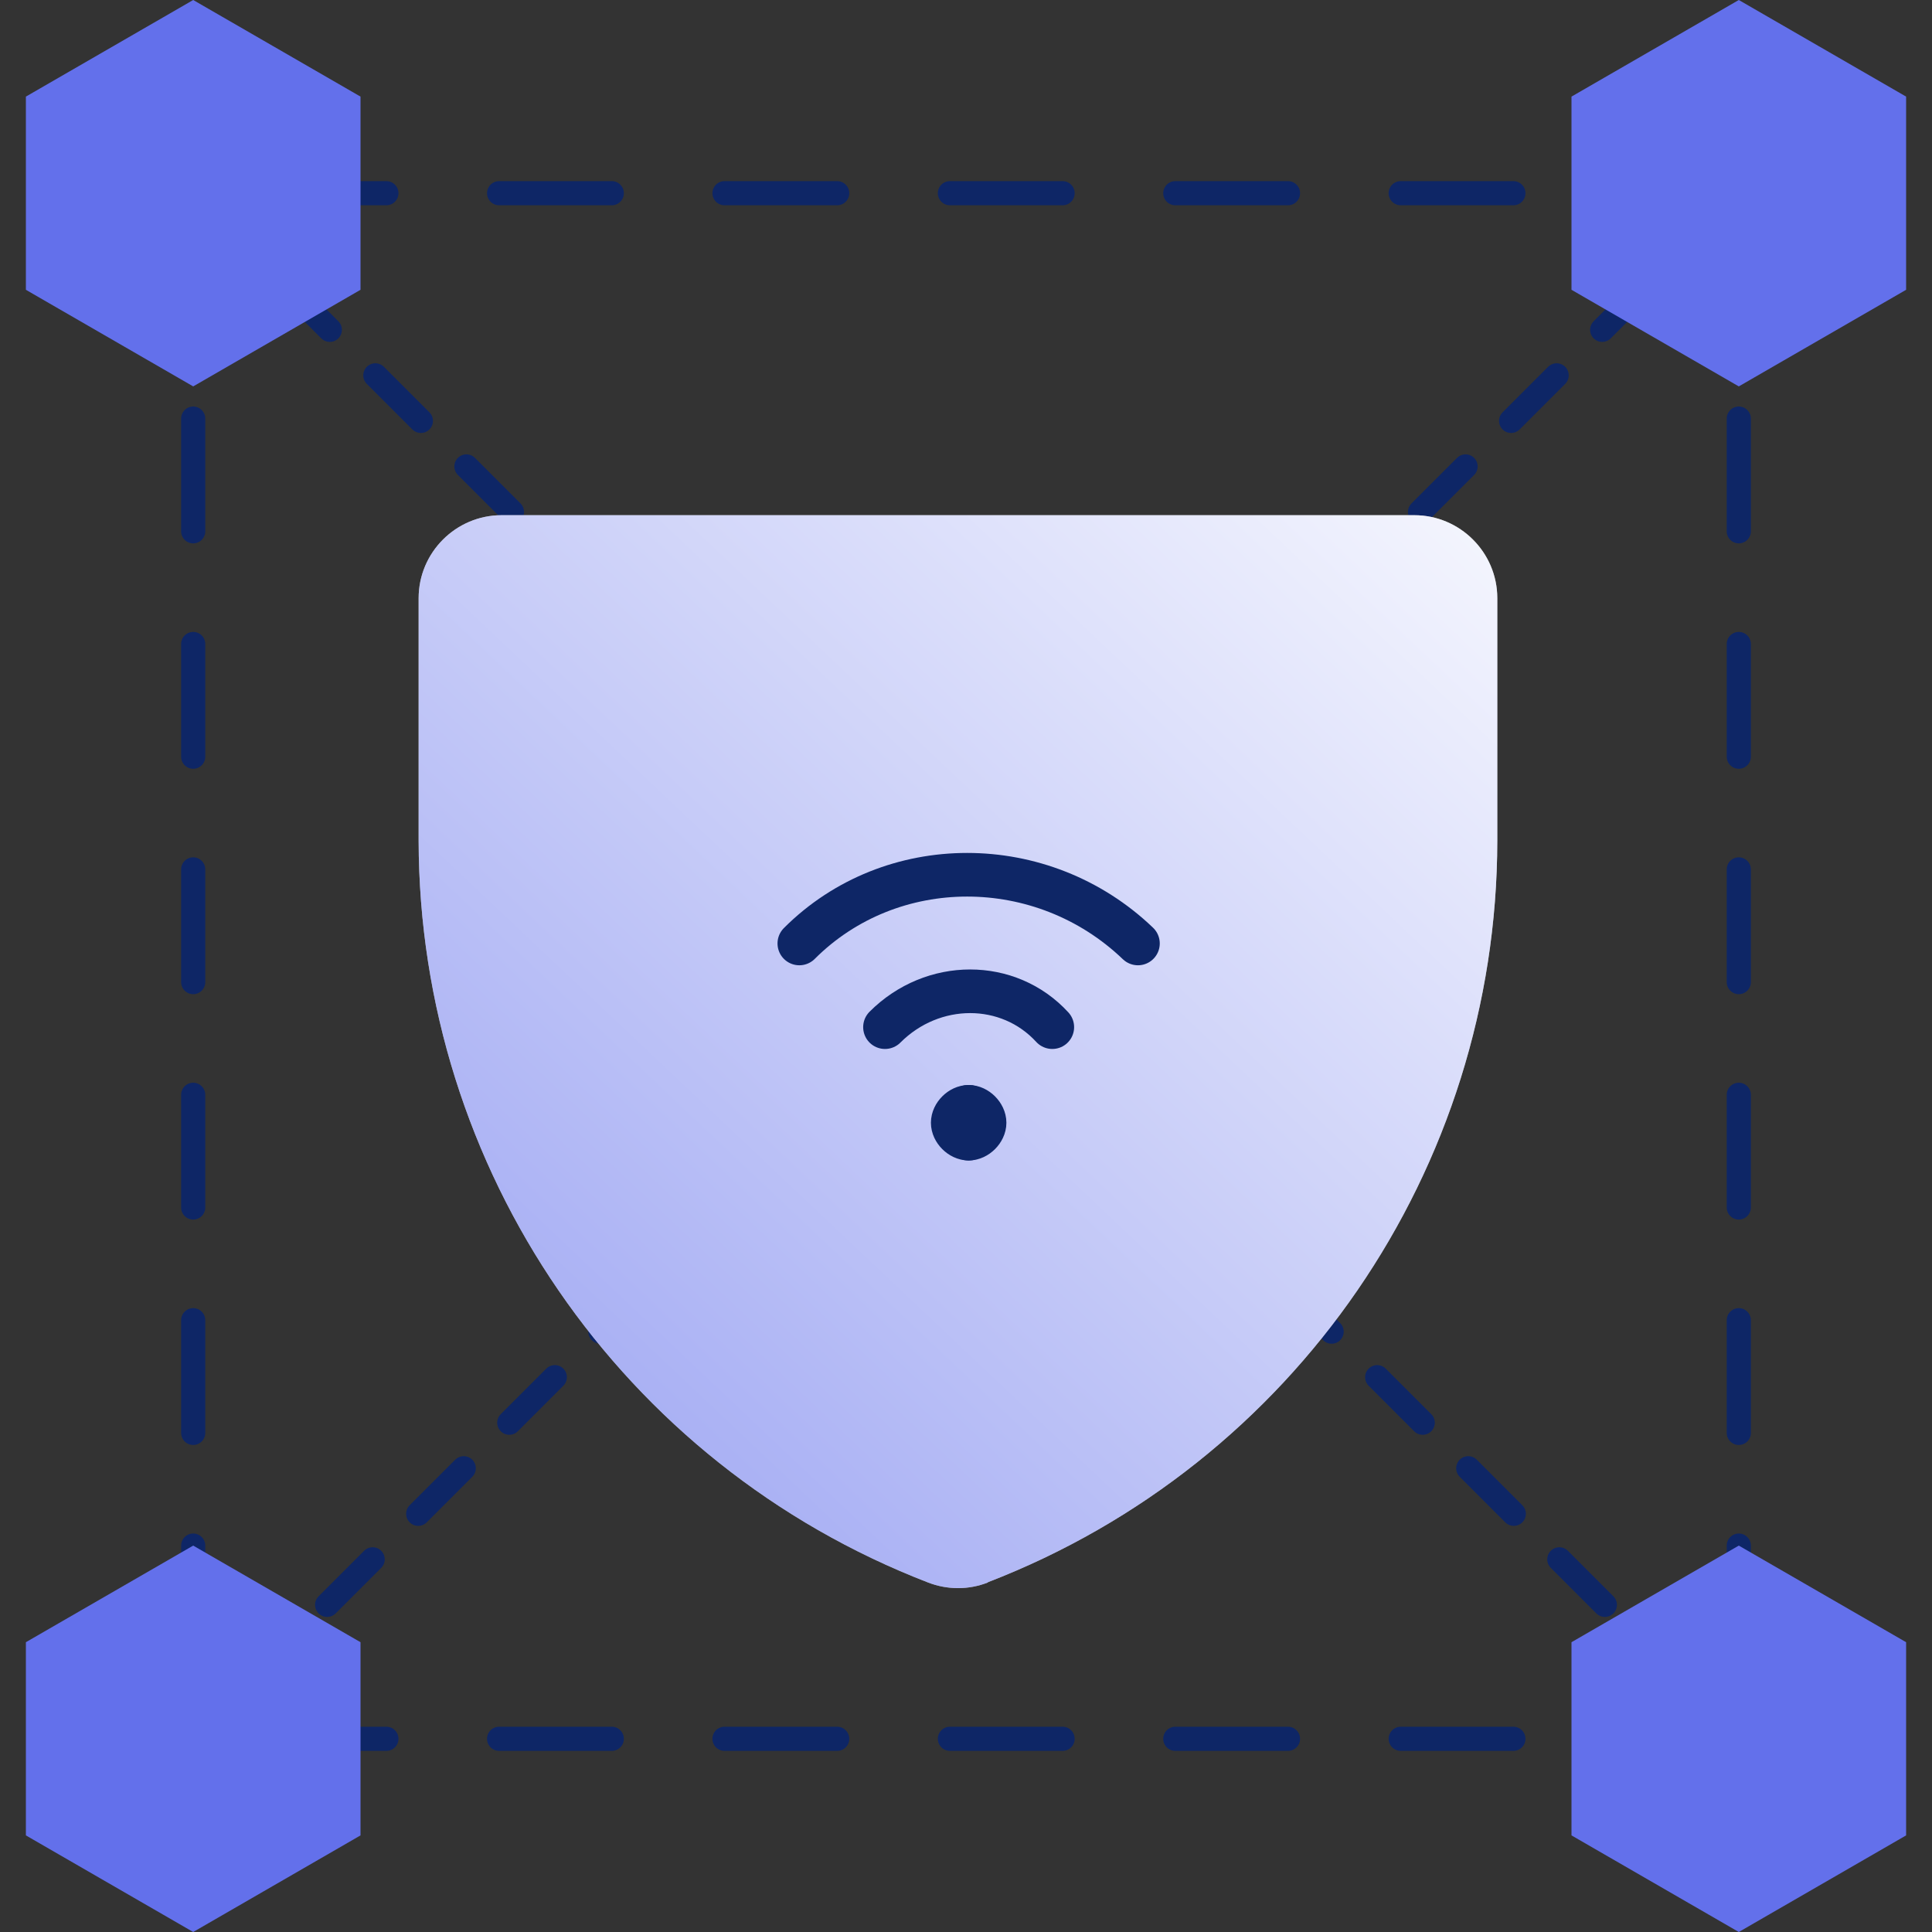 <svg width="60" height="60" viewBox="0 0 60 60" fill="none" xmlns="http://www.w3.org/2000/svg">
<rect x="0" y="0" width="60" height="60" fill="#333333" stroke="none"/>
<g clip-path="url(#clip0_2472_4433)">
<path d="M6 6L54 54" stroke="#0E2666" stroke-width="0.75" stroke-linecap="round" stroke-dasharray="2 2"/>
<path d="M54 6L6 54" stroke="#0E2666" stroke-width="0.75" stroke-linecap="round" stroke-dasharray="2 2"/>
<path d="M6 6V54" stroke="#0E2666" stroke-width="0.75" stroke-linecap="round" stroke-dasharray="3.5 3.5"/>
<path d="M54 6V54" stroke="#0E2666" stroke-width="0.75" stroke-linecap="round" stroke-dasharray="3.5 3.5"/>
<path d="M54 6H7" stroke="#0E2666" stroke-width="0.75" stroke-linecap="round" stroke-dasharray="3.5 3.5"/>
<path d="M54 54H7" stroke="#0E2666" stroke-width="0.75" stroke-linecap="round" stroke-dasharray="3.5 3.5"/>
<path d="M6 48L11.196 51V57L6 60L0.804 57V51L6 48Z" fill="#6370EB"/>
<path d="M54 0L59.196 3V9L54 12L48.804 9V3L54 0Z" fill="#6370EB"/>
<path d="M54 48L59.196 51V57L54 60L48.804 57V51L54 48Z" fill="#6370EB"/>
<path d="M6 0L11.196 3V9L6 12L0.804 9V3L6 0Z" fill="#6370EB"/>
<path d="M30.678 49.146C30.085 49.379 29.423 49.379 28.822 49.146C19.299 45.471 13.015 36.316 13.001 26.102V18.578C13.001 17.157 14.158 16 15.579 16H43.922C45.342 16 46.5 17.157 46.5 18.578V26.102C46.492 36.309 40.201 45.463 30.678 49.138V49.146Z" fill="#9F9F9F"/>
<path d="M30.678 49.146C30.085 49.379 29.423 49.379 28.822 49.146C19.299 45.471 13.015 36.316 13.001 26.102V18.578C13.001 17.157 14.158 16 15.579 16H43.922C45.342 16 46.5 17.157 46.5 18.578V26.102C46.492 36.309 40.201 45.463 30.678 49.138V49.146Z" fill="url(#paint0_linear_2472_4433)"/>
<path d="M30.083 34.373C29.835 34.373 29.588 34.62 29.588 34.868C29.588 35.115 29.835 35.362 30.083 35.362" stroke="#0E2666" stroke-width="1.355" stroke-miterlimit="10" stroke-linecap="round" stroke-linejoin="round"/>
<path d="M30.082 34.373C30.329 34.373 30.577 34.62 30.577 34.868C30.577 35.115 30.329 35.362 30.082 35.362" stroke="#0E2666" stroke-width="1.355" stroke-miterlimit="10" stroke-linecap="round" stroke-linejoin="round"/>
<path d="M27.484 31.899C28.968 30.414 31.319 30.414 32.68 31.899" stroke="#0E2666" stroke-width="1.355" stroke-miterlimit="10" stroke-linecap="round" stroke-linejoin="round"/>
<path d="M24.824 29.3C27.669 26.455 32.371 26.455 35.34 29.3" stroke="#0E2666" stroke-width="1.355" stroke-miterlimit="10" stroke-linecap="round" stroke-linejoin="round"/>
</g>
<defs>
<linearGradient id="paint0_linear_2472_4433" x1="47.813" y1="15.635" x2="-4.07" y2="70.524" gradientUnits="userSpaceOnUse">
<stop stop-color="#F7F8FE"/>
<stop offset="1" stop-color="#6370EB"/>
</linearGradient>
<clipPath id="clip0_2472_4433">
<rect width="60" height="60" fill="white"/>
</clipPath>
</defs>
</svg>

